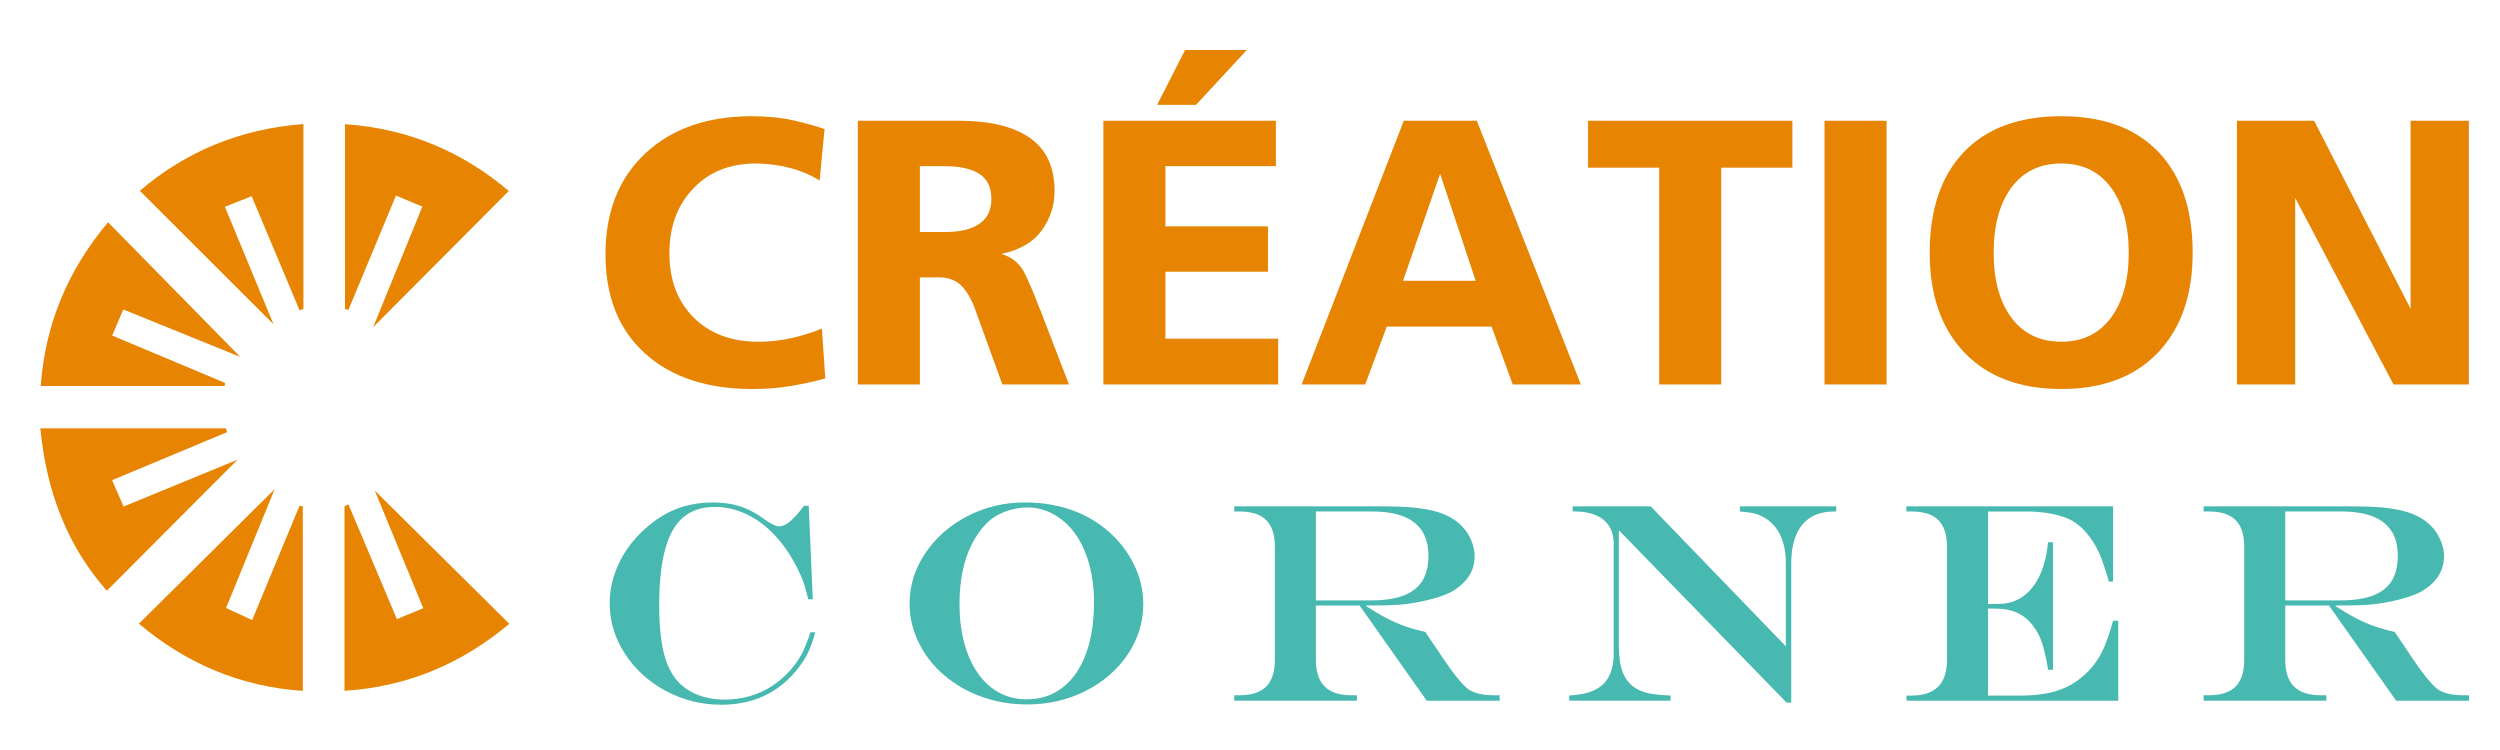 <?xml version="1.0" encoding="utf-8"?>
<!-- Generator: Adobe Illustrator 16.0.0, SVG Export Plug-In . SVG Version: 6.00 Build 0)  -->
<!DOCTYPE svg PUBLIC "-//W3C//DTD SVG 1.1//EN" "http://www.w3.org/Graphics/SVG/1.1/DTD/svg11.dtd">
<svg version="1.1" id="Calque_1" xmlns="http://www.w3.org/2000/svg" xmlns:xlink="http://www.w3.org/1999/xlink" x="0px" y="0px"
	 width="200px" height="60px" viewBox="0 0 200 60" enable-background="new 0 0 200 60" xml:space="preserve">
<g>
	<path fill="#48B9B0" d="M64.834,50.579h0.39c-0.179,0.661-0.375,1.21-0.59,1.648c-0.215,0.438-0.512,0.894-0.89,1.368
		c-1.507,1.854-3.521,2.783-6.044,2.783c-1.587,0-3.068-0.37-4.441-1.108s-2.463-1.731-3.272-2.982
		c-0.809-1.25-1.213-2.599-1.213-4.045c0-0.861,0.16-1.716,0.479-2.565c0.319-0.851,0.785-1.645,1.396-2.383
		c0.612-0.737,1.323-1.369,2.132-1.897c1.224-0.802,2.637-1.202,4.24-1.202c0.535,0,1.042,0.047,1.52,0.14
		c0.479,0.093,0.932,0.241,1.358,0.445c0.426,0.203,0.866,0.473,1.319,0.807c0.504,0.349,0.875,0.523,1.113,0.523
		c0.527,0,1.187-0.55,1.981-1.647H64.7l0.323,7.479h-0.367c-0.126-0.541-0.247-0.983-0.362-1.324
		c-0.115-0.341-0.269-0.696-0.462-1.067c-0.512-1.048-1.117-1.944-1.814-2.694c-0.698-0.749-1.458-1.321-2.282-1.714
		c-0.823-0.393-1.669-0.591-2.538-0.591c-1.039,0-1.884,0.277-2.538,0.83c-0.653,0.553-1.137,1.414-1.452,2.583
		c-0.315,1.168-0.473,2.653-0.473,4.457c0,1.038,0.056,1.959,0.167,2.761c0.112,0.801,0.284,1.478,0.518,2.029
		c0.234,0.555,0.529,1.016,0.885,1.386c0.438,0.446,0.97,0.785,1.598,1.019c0.626,0.234,1.311,0.351,2.053,0.351
		c0.69,0,1.352-0.088,1.986-0.266c0.635-0.178,1.228-0.443,1.781-0.797c0.553-0.353,1.06-0.788,1.52-1.308
		c0.371-0.43,0.671-0.862,0.902-1.297C64.374,51.865,64.604,51.293,64.834,50.579z"/>
	<path fill="#48B9B0" d="M81.981,40.195c1.454,0,2.784,0.232,3.99,0.696c1.205,0.463,2.253,1.141,3.144,2.031
		c0.75,0.756,1.329,1.6,1.736,2.532c0.408,0.931,0.612,1.882,0.612,2.854c0,1.461-0.414,2.809-1.241,4.04s-1.951,2.208-3.372,2.926
		c-1.42,0.721-2.977,1.081-4.669,1.081c-1.291,0-2.506-0.204-3.645-0.613c-1.139-0.406-2.142-0.984-3.011-1.73
		c-0.868-0.745-1.545-1.615-2.03-2.608c-0.487-0.995-0.729-2.033-0.729-3.118c0-1.439,0.419-2.782,1.258-4.028
		c0.838-1.247,1.962-2.234,3.373-2.967C78.805,40.562,80.333,40.195,81.981,40.195z M82.27,40.596c-0.675,0-1.312,0.116-1.909,0.351
		s-1.1,0.566-1.508,0.997c-0.445,0.467-0.826,1.022-1.142,1.664c-0.315,0.642-0.553,1.358-0.712,2.147
		c-0.16,0.79-0.239,1.642-0.239,2.555c0,1.143,0.126,2.183,0.379,3.121c0.252,0.939,0.615,1.747,1.09,2.428
		c0.475,0.679,1.042,1.195,1.703,1.553c0.661,0.355,1.396,0.533,2.204,0.533c1.098,0,2.053-0.313,2.866-0.939
		c0.813-0.627,1.436-1.524,1.869-2.688c0.434-1.165,0.651-2.55,0.651-4.152c0-1.037-0.119-2.01-0.356-2.916
		c-0.237-0.905-0.579-1.692-1.023-2.365c-0.445-0.671-0.984-1.203-1.614-1.597c-0.312-0.208-0.672-0.374-1.08-0.501
		C83.042,40.659,82.648,40.596,82.27,40.596z"/>
	<path fill="#48B9B0" d="M108.767,48.443h-3.495v4.352c0,0.949,0.234,1.657,0.701,2.125s1.176,0.701,2.125,0.701h0.456v0.435h-9.816
		v-0.435h0.424c0.956,0,1.667-0.231,2.131-0.695c0.463-0.463,0.695-1.174,0.695-2.131v-9.049c0-0.964-0.229-1.676-0.69-2.137
		c-0.46-0.459-1.172-0.69-2.136-0.69h-0.424v-0.411h12.054c1.632,0,2.923,0.118,3.873,0.356c0.95,0.235,1.703,0.637,2.26,1.201
		c0.319,0.318,0.572,0.697,0.763,1.136c0.188,0.438,0.283,0.87,0.283,1.301c0,1.173-0.609,2.115-1.824,2.827
		c-0.454,0.245-1.07,0.464-1.849,0.657c-0.779,0.193-1.555,0.323-2.326,0.39c-0.586,0.045-1.48,0.067-2.683,0.067v0.044
		c0.594,0.387,1.132,0.705,1.614,0.956c0.482,0.254,0.968,0.467,1.458,0.642c0.489,0.175,1.046,0.332,1.67,0.473l0.366,0.557
		c0.245,0.356,0.428,0.622,0.546,0.801s0.256,0.383,0.412,0.613c0.415,0.63,0.811,1.177,1.186,1.642
		c0.374,0.464,0.683,0.788,0.93,0.973c0.48,0.319,1.172,0.479,2.069,0.479h0.434v0.435h-5.832L108.767,48.443z M105.271,48.031
		h4.429c1.047,0,1.905-0.128,2.577-0.384s1.173-0.646,1.503-1.168c0.331-0.524,0.495-1.198,0.495-2.021
		c0-2.36-1.502-3.539-4.507-3.539h-4.497V48.031z"/>
	<path fill="#48B9B0" d="M125.812,40.508h6.245l10.807,11.195v-6.699c0-0.816-0.14-1.53-0.418-2.143
		c-0.277-0.611-0.681-1.078-1.207-1.396c-0.282-0.179-0.566-0.305-0.851-0.378c-0.286-0.075-0.687-0.131-1.197-0.168v-0.411h7.702
		v0.411h-0.156c-1.121,0-1.974,0.355-2.56,1.067c-0.587,0.714-0.879,1.749-0.879,3.107v11.118h-0.368l-13.422-13.791v9.238
		c0,0.898,0.107,1.615,0.323,2.154c0.214,0.537,0.563,0.958,1.046,1.264c0.393,0.236,0.871,0.389,1.436,0.456
		c0.312,0.051,0.756,0.088,1.335,0.111v0.411h-8.113v-0.411c0.831-0.046,1.508-0.191,2.031-0.439
		c0.522-0.25,0.908-0.618,1.157-1.108c0.249-0.489,0.372-1.099,0.372-1.825v-8.792c0-0.543-0.12-1.002-0.361-1.382
		c-0.24-0.377-0.592-0.669-1.051-0.873c-0.461-0.202-1.018-0.306-1.67-0.306h-0.201V40.508z"/>
	<path fill="#48B9B0" d="M152.508,40.508h16.538v6.021h-0.332c-0.305-1.054-0.577-1.842-0.819-2.364
		c-0.24-0.523-0.554-1.019-0.939-1.486c-0.468-0.556-0.975-0.953-1.524-1.191c-0.913-0.378-2.022-0.567-3.329-0.567h-3.061v7.391
		h0.823c1.226,0,2.197-0.527,2.916-1.581c0.371-0.542,0.646-1.187,0.824-1.937c0.09-0.319,0.171-0.79,0.245-1.412h0.389v10.194
		h-0.389c-0.09-0.55-0.195-1.066-0.317-1.553c-0.123-0.486-0.259-0.882-0.411-1.186c-0.153-0.304-0.347-0.608-0.585-0.912
		c-0.668-0.823-1.617-1.236-2.849-1.236h-0.646v6.957h2.561c0.756,0,1.437-0.055,2.042-0.162c0.604-0.107,1.148-0.275,1.631-0.501
		c0.481-0.227,0.936-0.521,1.357-0.885c0.727-0.616,1.292-1.384,1.692-2.304c0.229-0.526,0.471-1.238,0.722-2.138h0.413v6.4h-16.928
		l-0.023-0.411h0.424c1.884,0,2.827-0.95,2.827-2.85v-9.049c0-0.964-0.231-1.676-0.69-2.137c-0.461-0.459-1.173-0.69-2.137-0.69
		h-0.424V40.508z"/>
	<path fill="#48B9B0" d="M186.316,48.443h-3.494v4.352c0,0.949,0.233,1.657,0.7,2.125c0.468,0.468,1.176,0.701,2.126,0.701h0.456
		v0.435h-9.816v-0.435h0.424c0.956,0,1.667-0.231,2.13-0.695c0.464-0.463,0.696-1.174,0.696-2.131v-9.049
		c0-0.964-0.229-1.676-0.69-2.137c-0.46-0.459-1.172-0.69-2.136-0.69h-0.424v-0.411h12.054c1.633,0,2.923,0.118,3.873,0.356
		c0.95,0.235,1.704,0.637,2.259,1.201c0.319,0.318,0.574,0.697,0.763,1.136c0.189,0.438,0.285,0.87,0.285,1.301
		c0,1.173-0.609,2.115-1.825,2.827c-0.454,0.245-1.069,0.464-1.85,0.657c-0.778,0.193-1.555,0.323-2.326,0.39
		c-0.585,0.045-1.479,0.067-2.682,0.067v0.044c0.593,0.387,1.132,0.705,1.614,0.956c0.482,0.254,0.968,0.467,1.459,0.642
		c0.489,0.175,1.045,0.332,1.668,0.473l0.368,0.557c0.244,0.356,0.427,0.622,0.545,0.801s0.256,0.383,0.412,0.613
		c0.416,0.63,0.81,1.177,1.185,1.642c0.376,0.464,0.686,0.788,0.93,0.973c0.482,0.319,1.172,0.479,2.07,0.479h0.435v0.435h-5.832
		L186.316,48.443z M182.822,48.031h4.429c1.046,0,1.905-0.128,2.576-0.384c0.672-0.256,1.173-0.646,1.503-1.168
		c0.33-0.524,0.495-1.198,0.495-2.021c0-2.36-1.503-3.539-4.507-3.539h-4.496V48.031z"/>
</g>
<g>
	<g>
		<path fill="#E78503" d="M53.552,20.254c0,2.139,0.646,3.855,1.938,5.146c1.292,1.292,3.017,1.938,5.175,1.938
			c0.97,0,1.912-0.11,2.831-0.333c0.918-0.221,1.67-0.464,2.256-0.727l0.271,3.997c-0.786,0.223-1.675,0.419-2.663,0.589
			c-0.989,0.172-2.038,0.258-3.148,0.258c-3.653,0-6.527-0.953-8.626-2.861c-2.099-1.906-3.147-4.544-3.147-7.915
			c0-3.39,1.059-6.079,3.179-8.067c2.118-1.988,4.963-2.982,8.535-2.982c1.251,0,2.381,0.116,3.39,0.348
			c1.01,0.233,1.816,0.46,2.422,0.681l-0.395,4.117c-0.707-0.443-1.503-0.781-2.391-1.013c-0.888-0.233-1.797-0.349-2.725-0.349
			c-2.058,0-3.723,0.666-4.993,1.998C54.188,16.41,53.552,18.136,53.552,20.254z"/>
		<path fill="#E78503" d="M73.59,22.191v8.566h-4.964V9.66h8.083c2.481,0,4.378,0.459,5.689,1.378
			c1.312,0.917,1.967,2.335,1.967,4.252c0,1.15-0.343,2.2-1.029,3.147c-0.687,0.949-1.766,1.574-3.239,1.877
			c0.888,0.242,1.54,0.808,1.953,1.696c0.414,0.888,0.772,1.745,1.074,2.572l0.122,0.272l2.27,5.902h-5.326l-2.12-5.841
			c-0.262-0.787-0.615-1.439-1.059-1.953c-0.445-0.515-1.081-0.772-1.908-0.772H73.59z M73.59,18.56h2.088
			c1.13,0,2.018-0.217,2.664-0.651c0.646-0.433,0.968-1.094,0.968-1.981c0-0.928-0.316-1.6-0.953-2.014
			c-0.636-0.414-1.58-0.621-2.831-0.621H73.59V18.56z"/>
		<path fill="#E78503" d="M102.254,30.757H88.27V9.66h13.801v3.632h-8.838v4.813h8.205v3.632h-8.205v5.357h9.021V30.757z
			 M92.567,8.389L94.808,4h4.933l-4.056,4.389H92.567z"/>
		<path fill="#E78503" d="M126.469,30.757h-5.45l-1.693-4.631h-8.384l-1.727,4.631h-5.085l8.173-21.097h5.842L126.469,30.757z
			 M118.055,22.464l-2.845-8.566l-2.967,8.566H118.055z"/>
		<path fill="#E78503" d="M137.698,30.757h-4.963V13.414h-5.691V9.66h16.346v3.754h-5.691V30.757z"/>
		<path fill="#E78503" d="M150.926,30.757h-4.964V9.66h4.964V30.757z"/>
		<path fill="#E78503" d="M175.413,20.224c0,3.391-0.929,6.053-2.785,7.991c-1.857,1.938-4.429,2.906-7.719,2.906
			c-3.31,0-5.892-0.969-7.749-2.906c-1.856-1.938-2.784-4.6-2.784-7.991c0-3.47,0.912-6.16,2.739-8.067
			c1.826-1.906,4.425-2.86,7.794-2.86c3.351,0,5.938,0.954,7.765,2.86C174.5,14.064,175.413,16.754,175.413,20.224z M170.298,20.224
			c0-2.2-0.474-3.939-1.423-5.222c-0.949-1.281-2.271-1.922-3.966-1.922c-1.715,0-3.046,0.641-3.995,1.922
			c-0.949,1.283-1.422,3.022-1.422,5.222c0,2.179,0.473,3.911,1.422,5.191c0.949,1.282,2.28,1.922,3.995,1.922
			c1.695,0,3.017-0.64,3.966-1.922C169.824,24.135,170.298,22.403,170.298,20.224z"/>
		<path fill="#E78503" d="M192.848,24.704V9.66h4.661v21.097h-6.023l-0.181-0.332l-7.689-14.59v14.922h-4.661V9.66h6.175
			L192.848,24.704z"/>
	</g>
</g>
<path fill-rule="evenodd" clip-rule="evenodd" fill="#E78503" d="M29.979,39.242c3.677,3.642,7.171,7.102,10.766,10.663
	c-3.774,3.16-8.083,5.029-13.187,5.362c0-5.05,0-9.913,0-14.778c0.106-0.043,0.213-0.087,0.32-0.131
	c1.272,3.013,2.543,6.022,3.874,9.171c0.729-0.303,1.345-0.556,2.108-0.873C32.56,45.506,31.314,42.483,29.979,39.242z"/>
<path fill-rule="evenodd" clip-rule="evenodd" fill="#E78503" d="M21.975,39.128c-1.347,3.294-2.586,6.321-3.891,9.511
	c0.668,0.311,1.277,0.591,2.087,0.967c1.288-3.108,2.541-6.127,3.792-9.145c0.087,0.015,0.175,0.028,0.262,0.043
	c0,4.858,0,9.717,0,14.768c-5.038-0.342-9.346-2.212-13.111-5.376C14.713,46.326,18.209,42.861,21.975,39.128z"/>
<path fill-rule="evenodd" clip-rule="evenodd" fill="#E78503" d="M24.274,9.924c0,5.102,0,9.955,0,14.806
	c-0.104,0.032-0.208,0.062-0.31,0.09c-1.26-2.998-2.52-5.998-3.833-9.125c-0.743,0.295-1.364,0.542-2.138,0.849
	c1.316,3.181,2.581,6.239,3.888,9.398c-3.609-3.604-7.091-7.079-10.698-10.68C14.841,12.147,19.167,10.31,24.274,9.924z"/>
<path fill-rule="evenodd" clip-rule="evenodd" fill="#E78503" d="M40.704,15.277c-3.563,3.577-7.036,7.062-10.852,10.895
	c1.393-3.413,2.634-6.452,3.937-9.64c-0.719-0.3-1.337-0.562-2.112-0.886c-1.293,3.108-2.547,6.127-3.802,9.143
	c-0.092-0.02-0.184-0.042-0.276-0.062c0-4.882,0-9.762,0-14.793C32.671,10.283,36.994,12.14,40.704,15.277z"/>
<path fill-rule="evenodd" clip-rule="evenodd" fill="#E78503" d="M19.222,28.553c-3.151-1.276-6.176-2.503-9.358-3.794
	c-0.303,0.71-0.562,1.32-0.888,2.084c3.088,1.296,6.058,2.542,9.025,3.79c-0.007,0.083-0.016,0.166-0.023,0.249
	c-4.848,0-9.695,0-14.72,0c0.363-5.004,2.203-9.316,5.387-13.101C12.175,21.377,15.617,24.881,19.222,28.553z"/>
<path fill-rule="evenodd" clip-rule="evenodd" fill="#E78503" d="M8.969,38.413c0.332,0.761,0.582,1.342,0.915,2.11
	c3.119-1.284,6.171-2.537,9.116-3.747c-3.433,3.442-6.893,6.915-10.452,10.484c-3.152-3.552-4.838-7.933-5.32-12.995
	c5.048,0,9.947,0,14.845,0c0.031,0.102,0.064,0.205,0.098,0.305C15.171,35.824,12.172,37.076,8.969,38.413z"/>
</svg>
